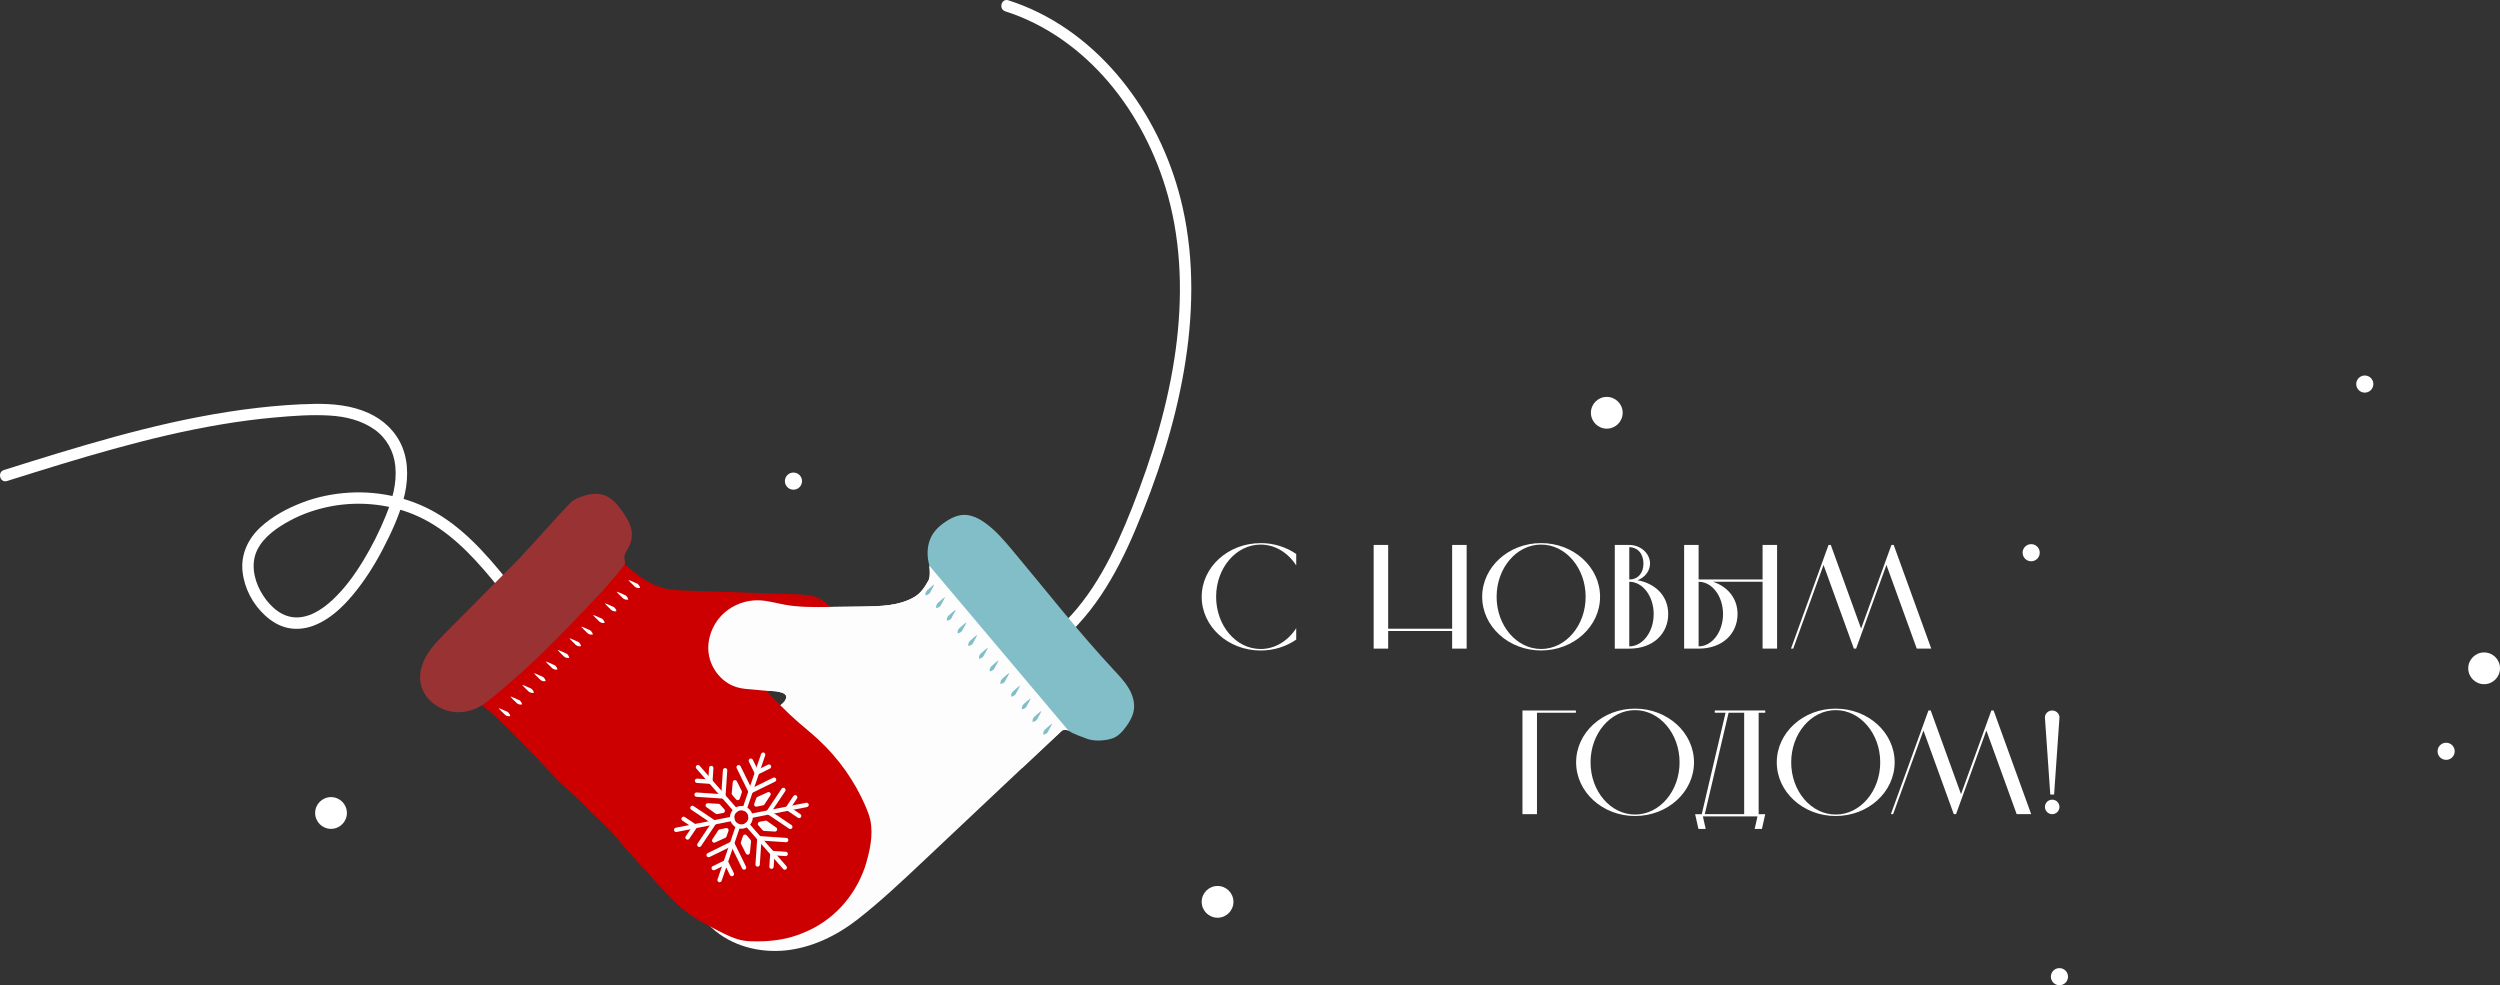 <?xml version="1.0" encoding="UTF-8"?> <svg xmlns="http://www.w3.org/2000/svg" id="Layer_2" data-name="Layer 2" viewBox="0 0 1313.13 517.5"><rect x="0" y="0" width="1313.13" height="517.5" fill="#333333" stroke="none"/><defs><style> .cls-1, .cls-2, .cls-3, .cls-4, .cls-5 { fill-rule: evenodd; } .cls-1, .cls-6 { fill: #82bec8; } .cls-7, .cls-2 { fill: #fff; } .cls-3 { fill: #c00; } .cls-4, .cls-8 { fill: #fdfdfd; } .cls-5 { fill: #933; } </style></defs><g id="Layer_1-2" data-name="Layer 1"><path class="cls-4" d="M488.15,297.16c.56,5.56-.1,7.06-.56,7.88-1.87,3.34-3.96,6.57-7.26,8.5-7.98,4.67-17.7,4.91-26.95,5.03-5.98.08-11.96.15-17.94.23-7.78.1-15.61.2-23.27-1.19-4.55-.82-9.04-2.17-13.67-2.3-6.55-.18-13.14,2.21-18.05,6.55-6.04,5.34-9.38,13.73-8.18,21.7,1.2,7.97,7.11,15.16,14.85,17.43,2.78.81,5.69,1.01,8.58,1.21,3.26.36,6.95.7,10.02.78,1.69.04,3.36.33,4.97.86.82.27,1.7.66,2.09,1.43.7,1.37-.48,2.92-1.61,3.97-4.76,4.45-10.1,8.24-15.01,12.52-14,11.69-27.11,21.1-35.96,35.16-1.83,2.9-3.52,5.92-4.62,9.17-2.39,7.07-1.86,14.75-1.29,22.19.24,3.23.49,6.48,1.38,9.6.8,2.81,2.09,5.46,3.42,8.06,3.96,7.77,8.36,15.51,14.77,21.42,10.23,9.44,24.91,13.28,38.76,11.85s26.88-7.76,37.86-16.32c12.2-9.51,23.88-20.57,35.14-31.18,14.86-14.01,29.73-28.02,44.59-42.03,9.28-8.74,18.38-17.22,27.66-25.97,0,0,1.59-.92,3.42.12"></path><path class="cls-3" d="M326.44,294.86c6.66,5.88,13.67,11.95,22.28,14.12,3.84.97,7.83,1.1,11.79,1.24,19.17.65,38.34,1.3,57.51,1.94,4.25.14,8.66.33,12.44,2.27,2.17,1.11,4.02,2.75,5.77,4.44,3.07,2.97,6,6.29,7.33,10.35.96,2.93,1.02,6.08.87,9.16-.22,4.25-.9,8.63-3.21,12.19-3.64,5.61-10.67,8.12-17.34,8.55-6.67.43-13.34-.83-20.02-.97-.92-.02-1.92,0-2.66.56s-.97,1.84-.2,2.36c5.51,6.08,12.09,12.91,18.29,18.28,3.53,3.06,7.17,5.99,10.59,9.16,10.57,9.78,19.06,21.79,24.76,35.01,1.02,2.36,1.95,4.78,2.49,7.29,1.69,7.99-.38,16.8-2.8,24.6-5.41,15.68-16.93,28.38-32.33,34.52-8.16,3.55-16.77,4.54-24.44,4.52-2.29,0-4.59-.02-6.84-.38-4.69-.74-9.01-2.92-13.24-5.08-6.72-3.43-13.51-6.93-19.25-11.82-2.15-1.83-4.14-3.85-6.13-5.86-7.01-7.1-23.44-25.44-27.3-30.17-6.29-7.7-14.05-13.94-16.89-17.2-2.6-2.99-12.56-11.6-15.29-14.47-6.2-6.5-31.9-34.35-39.88-39.24"></path><path class="cls-7" d="M552,340.78c21.08-15.45,34.19-38.59,44.22-62.22,11.43-26.93,20.69-55.05,25.66-83.93,4.88-28.3,5.63-57.67-.72-85.81-5.14-22.78-15.08-44.71-29.27-63.28-14.17-18.54-32.52-33.71-54.26-42.5-2.62-1.06-5.29-2.02-7.99-2.88-3.69-1.18-5.27,4.61-1.6,5.79,21.31,6.81,39.8,20.24,54.24,37.18s25.16,37.94,31.17,59.68c7.23,26.12,7.72,53.87,4.12,80.61-3.86,28.66-12.38,56.57-22.99,83.4-9.08,22.96-20.17,46.34-38.77,63.18-2.19,1.98-4.47,3.86-6.85,5.6-1.3.96-1.95,2.6-1.08,4.1.75,1.29,2.79,2.04,4.1,1.08h0Z"></path><path class="cls-7" d="M270.36,309.56c-11.31-14.12-22.95-28.48-38.34-38.37-14.35-9.22-31.68-13.44-48.67-12.42-8.45.51-16.87,2.22-24.77,5.27s-15.69,7.22-21.91,13.03c-6.47,6.04-10.27,14.29-9.26,23.23s5.4,17.07,11.88,23.01c3.28,3,7.22,5.46,11.59,6.44s8.97.59,13.19-.9c8.67-3.07,15.57-9.56,21.36-16.5s11.06-15.13,15.4-23.44,8.59-17.26,11.07-26.45c2.41-8.92,2.96-18.79-.54-27.51-3.29-8.21-9.81-14.4-17.82-18.02-8.9-4.02-18.7-4.93-28.37-4.79s-20.22.96-30.25,2.12c-20.25,2.36-40.27,6.36-60.03,11.32-19.76,4.96-39.28,10.83-58.73,16.88-4.69,1.46-9.38,2.93-14.07,4.4-3.67,1.15-2.1,6.95,1.6,5.79,18.54-5.82,37.09-11.63,55.83-16.81,18.68-5.16,37.55-9.69,56.67-12.91,9.39-1.58,18.83-2.83,28.31-3.67s19.15-1.56,28.67-.99c8.35.5,16.69,2.47,23.59,7.37,6.36,4.51,10.15,11.56,10.9,19.28.88,9.01-1.67,17.79-5.05,26.06s-7.3,16.07-11.86,23.57-9.62,14.43-15.88,20.35c-5.55,5.24-13.08,10.27-21.09,9.28-7.6-.94-13.58-7.48-17.04-13.87-3.52-6.49-5-14.73-1.57-21.57s10.35-11.62,17.01-15.22c6.87-3.72,14.34-6.23,22.02-7.65,15.2-2.81,31.56-1.02,45.63,5.46,15.52,7.15,27.51,19.67,38.29,32.61,2.71,3.25,5.35,6.55,8,9.85,1.01,1.27,3.19,1.06,4.24,0,1.25-1.25,1.02-2.97,0-4.24h0Z"></path><circle class="cls-7" cx="843.97" cy="216.81" r="8.34"></circle><circle class="cls-7" cx="1066.88" cy="290.31" r="4.5"></circle><circle class="cls-7" cx="416.77" cy="252.71" r="4.5"></circle><circle class="cls-7" cx="1081.73" cy="513" r="4.5"></circle><circle class="cls-7" cx="1284.84" cy="394.62" r="4.5"></circle><circle class="cls-7" cx="1242.11" cy="201.73" r="4.5"></circle><circle class="cls-7" cx="639.53" cy="473.7" r="8.34"></circle><circle class="cls-7" cx="1304.79" cy="351.03" r="8.34"></circle><circle class="cls-7" cx="173.87" cy="427.02" r="8.34"></circle><g><g><path class="cls-2" d="M662.15,285.26c7.02,0,13.5,2.13,18.69,5.72v6.01c-4.27-6.64-11.05-10.94-18.69-10.94-12.91,0-23.38,12.27-23.38,27.42s10.47,27.42,23.38,27.42c7.64,0,14.42-4.3,18.69-10.94v6.01c-5.19,3.59-11.67,5.72-18.69,5.72-17.1,0-30.96-12.62-30.96-28.2s13.86-28.2,30.96-28.2Z"></path><g><polygon class="cls-2" points="729.14 286.23 721.52 286.23 721.52 340.69 729.14 340.69 729.14 331.43 762.74 331.43 762.74 340.69 770.36 340.69 770.36 331.43 770.36 330.24 770.36 286.23 762.74 286.23 762.74 330.24 729.14 330.24 729.14 286.23"></polygon><path class="cls-2" d="M809.48,285.26c17.1,0,30.96,12.63,30.96,28.2s-13.86,28.2-30.96,28.2-30.96-12.63-30.96-28.2,13.86-28.2,30.96-28.2h0ZM809.48,286.04c-12.91,0-23.38,12.28-23.38,27.42s10.47,27.42,23.38,27.42,23.38-12.28,23.38-27.42-10.47-27.42-23.38-27.42Z"></path><path class="cls-2" d="M860.14,304.77c3.85-1.48,6.54-4.84,6.54-8.76,0-5.26-4.85-9.75-10.85-9.78l-.05,1.19c4.52.04,7.45,3.57,7.45,8.6s-2.88,8.33-7.4,8.37h0s-.05,0-.05,0v-18.15h-7.61v54.46h7.61c12.83,0,20.45-8.13,20.45-18.15s-7.27-16.19-16.08-17.77h0ZM855.77,305.57c7.09,0,12.83,7.6,12.83,16.97s-5.75,16.97-12.83,16.97v-33.93Z"></path><path class="cls-2" d="M892.2,340.69c12.83,0,20.45-8.13,20.45-18.15,0-8.62-5.59-14.57-12.9-16.97h26.06v-1.19h-33.61v-18.15h-7.61v54.46h7.61ZM933.42,286.23v54.46h-7.62v-54.46h7.62ZM892.2,305.57c7.09,0,12.83,7.6,12.83,16.97s-5.74,16.97-12.83,16.97v-33.93Z"></path><polygon class="cls-2" points="990.86 296.74 1006.79 340.69 1014.4 340.69 994.67 286.23 993.48 286.23 977.55 330.18 961.63 286.23 960.44 286.23 940.71 340.69 941.89 340.69 957.82 296.74 973.75 340.69 974.93 340.69 990.86 296.74"></polygon></g></g><g><polygon class="cls-2" points="807.3 373.19 799.68 373.19 799.68 374.37 799.68 427.64 807.3 427.64 807.3 374.37 827.74 374.37 827.74 373.19 807.3 373.19"></polygon><path class="cls-2" d="M858.82,372.21c17.1,0,30.96,12.63,30.96,28.2s-13.86,28.2-30.96,28.2-30.96-12.63-30.96-28.2,13.86-28.2,30.96-28.2h0ZM858.82,373c-12.91,0-23.38,12.27-23.38,27.42s10.47,27.42,23.38,27.42,23.38-12.28,23.38-27.42-10.47-27.42-23.38-27.42Z"></path><path class="cls-2" d="M923.74,373.19h-23.05v1.19h5.66l-12.51,53.27h-3.47l1.74,7.76h3.81l-1.48-6.58h28.68l-1.48,6.58h3.81l1.74-7.76h-3.46v-53.27h3.46v-1.19h-3.46ZM907.95,374.37h8.18v53.27h-20.69l12.51-53.27Z"></path><path class="cls-2" d="M964.21,372.21c17.1,0,30.96,12.63,30.96,28.2s-13.86,28.2-30.96,28.2-30.96-12.63-30.96-28.2,13.86-28.2,30.96-28.2h0ZM964.21,373c-12.91,0-23.38,12.27-23.38,27.42s10.47,27.42,23.38,27.42,23.38-12.28,23.38-27.42-10.47-27.42-23.38-27.42Z"></path><polygon class="cls-2" points="1043.34 383.69 1059.27 427.64 1066.88 427.64 1047.15 373.19 1045.96 373.19 1030.03 417.13 1014.11 373.19 1012.92 373.19 993.19 427.64 994.37 427.64 1010.3 383.69 1026.23 427.64 1027.41 427.64 1043.34 383.69"></polygon><path class="cls-2" d="M1077.92,373.19h0c2.09,0,3.95,1.72,3.81,3.81l-2.81,40.34h-2l-2.81-40.34c-.14-2.09,1.71-3.81,3.81-3.81h0ZM1077.92,420.03c2.1,0,3.81,1.7,3.81,3.81s-1.7,3.81-3.81,3.81-3.81-1.71-3.81-3.81,1.71-3.81,3.81-3.81Z"></path></g></g><path class="cls-1" d="M550.54,374.86c-19.26-20.12-39.25-39.81-54.82-62.9-3.06-4.54-5.98-9.27-7.49-14.53-1.51-5.26-1.49-11.16,1.15-15.95,1.81-3.29,4.74-5.86,7.91-7.87,2.61-1.65,5.52-2.99,8.61-3.15,4.08-.2,8,1.69,11.34,4.05,5.55,3.91,10.03,9.14,14.39,14.35,17.74,21.16,34.72,43,53.55,63.2,2.75,2.95,5.56,5.89,7.63,9.35s3.35,7.55,2.74,11.53c-.5,3.29-2.24,6.26-4.22,8.94-1.93,2.62-4.28,5.15-7.39,6.09-3.77,1.14-9.27,1.49-12.94.08-3.01-1.15-6.81-2.33-9.74-4.23,0,0-7.47-5.57-10.72-8.97Z"></path><path class="cls-5" d="M272.84,293.26c8.41-8.99,16.82-18.56,25.23-27.55,1-1.07,2.02-2.16,3.24-2.98.98-.65,2.07-1.12,3.17-1.54,4.24-1.63,9.05-2.59,13.29-.95,3.8,1.47,6.55,4.8,8.93,8.11,2.25,3.13,4.4,6.5,5,10.31.47,2.94-.04,6.03-1.43,8.66-.9,1.72-2.2,3.33-2.37,5.26-.09.95.71,2.23.2,3.67-.63,1.75-10.87,13.37-11.96,14.53-18.59,19.7-37.26,39.48-58.49,56.31-1.9,1.51-3.84,3-5.97,4.17-3.48,1.9-7.46,2.88-11.43,2.81-9.16-.16-18.27-6.95-19.46-16.04-.65-5,1.02-10.09,3.68-14.38s6.24-7.92,9.8-11.5c12.86-12.96,25.72-25.92,38.57-38.88Z"></path><path class="cls-4" d="M488.15,297.16c.56,5.56-.1,7.06-.56,7.88-1.87,3.34-3.96,6.57-7.26,8.5-7.98,4.67-17.7,4.91-26.95,5.03-5.98.08-11.96.15-17.94.23-7.78.1-15.61.2-23.27-1.19-4.55-.82-9.04-2.17-13.67-2.3-6.55-.18-13.14,2.21-18.05,6.55-6.04,5.34-9.38,13.73-8.18,21.7,1.2,7.97,7.11,15.16,14.85,17.43,2.78.81,5.69,1.01,8.58,1.21,3.26.36,6.95.7,10.02.78,1.69.04,3.36.33,4.97.86.82.27,1.7.66,2.09,1.43.38.75.19,1.55-.23,2.3.75,2.56,1.04,4.08,3.07,6.12,1.34,1.35,3.63,1.49,5.92,1.18,2.08.5,4.21.89,6.26,1.44,5.26,1.41,10.46,3.11,15.7,4.59,10.63,3.02,21.33,5.99,32.12,8.4,11.17,2.49,22.56,3.84,33.75,6.23,9.34,1.99,18.42,4.88,27.47,7.9,7-6.57,13.96-13.08,21.01-19.72,0,0,1.59-.92,3.42.12l-73.11-86.67Z"></path><g><path class="cls-6" d="M490.7,307.15c-.51,1.1-1.07,2.18-1.69,3.22-.31.52-.47,1.15-.96,1.52-.48.38-1.02.71-1.82.83l-.16-.12c-.1-1.51.58-2.43,1.69-3.22.88-.83,1.81-1.61,2.78-2.35,0,0,.16.13.16.13h0Z"></path><path class="cls-6" d="M496.32,313.8c-.51,1.1-1.07,2.18-1.69,3.22-.31.52-.47,1.15-.96,1.52-.48.38-1.02.71-1.82.83l-.16-.12c-.1-1.51.58-2.43,1.69-3.22.88-.83,1.81-1.61,2.78-2.35,0,0,.16.13.16.13h0Z"></path><path class="cls-6" d="M501.95,320.45c-.51,1.1-1.07,2.18-1.69,3.22-.31.52-.47,1.15-.96,1.52-.48.38-1.02.71-1.82.83l-.16-.12c-.1-1.51.58-2.43,1.69-3.22.88-.83,1.81-1.61,2.78-2.35,0,0,.16.13.16.13h0Z"></path><path class="cls-6" d="M507.58,327.09c-.51,1.1-1.07,2.18-1.69,3.22-.31.52-.47,1.15-.96,1.52-.48.38-1.02.71-1.82.83l-.16-.13c-.1-1.51.58-2.43,1.69-3.22.88-.83,1.81-1.61,2.78-2.35,0,0,.16.13.16.13h0Z"></path><path class="cls-6" d="M513.2,333.74c-.51,1.1-1.07,2.18-1.69,3.22-.31.52-.47,1.15-.96,1.52-.48.38-1.02.71-1.82.83l-.16-.13c-.1-1.51.58-2.43,1.69-3.22.88-.83,1.81-1.61,2.78-2.35,0,0,.16.13.16.13h0Z"></path><path class="cls-6" d="M518.83,340.39c-.51,1.1-1.07,2.18-1.69,3.22-.31.52-.47,1.15-.96,1.52-.48.38-1.02.71-1.82.83l-.16-.12c-.1-1.51.58-2.43,1.69-3.22.88-.83,1.81-1.61,2.78-2.35,0,0,.16.13.16.13h0Z"></path><path class="cls-6" d="M524.45,347.04c-.51,1.1-1.07,2.18-1.69,3.22-.31.52-.47,1.15-.96,1.52-.48.38-1.02.71-1.82.83,0,0-.16-.12-.16-.12-.1-1.51.58-2.43,1.69-3.22.88-.83,1.81-1.61,2.78-2.35,0,0,.16.13.16.13h0Z"></path><path class="cls-6" d="M530.08,353.69c-.51,1.1-1.07,2.18-1.69,3.22-.31.52-.47,1.15-.96,1.52-.48.38-1.02.71-1.82.83l-.16-.13c-.1-1.51.58-2.43,1.69-3.22.88-.83,1.81-1.61,2.78-2.35,0,0,.16.13.16.13h0Z"></path><path class="cls-6" d="M535.71,360.34c-.51,1.1-1.07,2.18-1.69,3.22-.31.52-.47,1.15-.96,1.52-.48.38-1.02.71-1.82.83l-.16-.13c-.1-1.51.58-2.43,1.69-3.22.88-.83,1.81-1.61,2.78-2.35,0,0,.16.13.16.13h0Z"></path><path class="cls-6" d="M541.33,366.99c-.51,1.1-1.07,2.18-1.69,3.22-.31.52-.47,1.15-.96,1.52-.48.38-1.02.71-1.82.83l-.16-.12c-.1-1.51.58-2.43,1.69-3.22.88-.83,1.81-1.61,2.78-2.35,0,0,.16.13.16.13h0Z"></path><path class="cls-6" d="M546.96,373.63c-.51,1.1-1.07,2.18-1.69,3.22-.31.52-.47,1.15-.96,1.52-.48.38-1.02.71-1.82.83l-.16-.12c-.1-1.51.58-2.43,1.69-3.22.88-.83,1.81-1.61,2.78-2.35,0,0,.16.13.16.13h0Z"></path><path class="cls-6" d="M552.58,380.28c-.51,1.1-1.07,2.18-1.69,3.22-.31.52-.47,1.15-.96,1.52-.48.38-1.02.71-1.82.83l-.16-.12c-.1-1.51.58-2.43,1.69-3.22.88-.83,1.81-1.61,2.78-2.35,0,0,.16.13.16.13h0Z"></path></g><g><path class="cls-7" d="M262.1,371.98c1.14.42,2.26.9,3.34,1.43.54.27,1.18.38,1.59.84.42.45.79.96.97,1.75,0,0-.11.17-.11.17-1.5.22-2.47-.39-3.34-1.43-.9-.82-1.74-1.68-2.55-2.59,0,0,.11-.17.11-.17h0Z"></path><path class="cls-7" d="M268.3,365.86c1.14.42,2.26.9,3.34,1.43.54.27,1.18.38,1.59.84.42.45.79.96.97,1.75l-.11.17c-1.5.22-2.47-.39-3.34-1.43-.9-.82-1.74-1.68-2.55-2.59,0,0,.11-.17.11-.17h0Z"></path><path class="cls-7" d="M274.5,359.74c1.14.42,2.26.9,3.34,1.43.54.27,1.18.38,1.59.84.42.45.79.96.97,1.75l-.11.17c-1.5.22-2.47-.39-3.34-1.43-.9-.82-1.74-1.68-2.55-2.59,0,0,.11-.17.11-.17h0Z"></path><path class="cls-7" d="M280.69,353.62c1.14.42,2.26.9,3.34,1.43.54.27,1.18.38,1.59.84.42.45.79.96.97,1.75l-.11.17c-1.5.22-2.47-.39-3.34-1.43-.9-.81-1.74-1.68-2.55-2.59,0,0,.11-.17.11-.17h0Z"></path><path class="cls-7" d="M286.89,347.5c1.14.42,2.26.9,3.34,1.43.54.27,1.18.38,1.59.84.42.45.79.96.97,1.75,0,0-.11.17-.11.17-1.5.22-2.47-.39-3.34-1.43-.9-.81-1.74-1.68-2.55-2.59,0,0,.11-.17.11-.17h0Z"></path><path class="cls-7" d="M293.09,341.38c1.14.42,2.26.9,3.34,1.43.54.27,1.18.38,1.59.84.42.45.79.96.97,1.75,0,0-.11.17-.11.17-1.5.22-2.47-.39-3.34-1.43-.9-.81-1.74-1.68-2.55-2.59,0,0,.11-.17.11-.17h0Z"></path><path class="cls-7" d="M299.28,335.26c1.14.42,2.26.9,3.34,1.43.54.27,1.18.38,1.59.84.42.45.79.96.97,1.75l-.11.17c-1.5.22-2.47-.39-3.34-1.43-.9-.81-1.74-1.68-2.55-2.59,0,0,.11-.17.11-.17h0Z"></path><path class="cls-7" d="M305.48,329.14c1.14.42,2.26.9,3.34,1.43.54.27,1.18.38,1.59.84.42.45.79.96.97,1.75l-.11.17c-1.5.22-2.47-.39-3.34-1.43-.9-.81-1.74-1.68-2.55-2.59,0,0,.11-.17.11-.17h0Z"></path><path class="cls-7" d="M311.68,323.02c1.14.42,2.26.9,3.34,1.43.54.27,1.18.38,1.59.84.42.45.79.96.97,1.75l-.11.17c-1.5.22-2.47-.39-3.34-1.43-.9-.81-1.74-1.68-2.55-2.59,0,0,.11-.17.11-.17h0Z"></path><path class="cls-7" d="M317.87,316.9c1.14.42,2.26.9,3.34,1.43.54.27,1.18.38,1.59.84.42.45.79.96.97,1.75l-.11.17c-1.5.22-2.47-.39-3.34-1.43-.9-.81-1.74-1.68-2.55-2.59,0,0,.11-.17.11-.17h0Z"></path><path class="cls-7" d="M324.07,310.78c1.14.42,2.26.9,3.34,1.43.54.27,1.18.38,1.59.84.42.45.79.96.97,1.75,0,0-.11.17-.11.17-1.5.22-2.47-.39-3.34-1.43-.9-.81-1.74-1.68-2.55-2.59,0,0,.11-.17.11-.17h0Z"></path><path class="cls-7" d="M330.27,304.66c1.14.42,2.26.9,3.34,1.43.54.27,1.18.38,1.59.84.42.45.79.96.97,1.75,0,0-.11.17-.11.17-1.5.22-2.47-.39-3.34-1.43-.9-.81-1.74-1.68-2.55-2.59,0,0,.11-.17.11-.17h0Z"></path></g><g><g><path class="cls-8" d="M387.12,426.41c-.47.42-1.2.37-1.61-.11l-19.77-22.62c-.42-.47-.37-1.2.11-1.61s1.2-.37,1.61.11l19.77,22.62c.42.47.37,1.2-.11,1.61Z"></path><path class="cls-8" d="M380.68,419.19c-.22.19-.51.3-.83.28l-14.06-.94c-.63-.04-1.11-.59-1.06-1.22.04-.63.59-1.11,1.22-1.06l12.92.87.85-12.65c.04-.63.59-1.11,1.22-1.06.63.04,1.11.59,1.06,1.22l-.93,13.79c-.02.31-.17.59-.39.78Z"></path><path class="cls-8" d="M373.85,411.44c-.22.19-.51.3-.83.28l-6.98-.47c-.63-.04-1.11-.59-1.06-1.22.04-.63.59-1.11,1.22-1.06l5.84.39.41-6.04c.04-.63.59-1.11,1.22-1.06.63.04,1.11.59,1.06,1.22l-.48,7.18c-.02.31-.17.59-.39.78Z"></path></g><g><path class="cls-8" d="M385.37,430.93c-.15.13-.33.22-.53.26l-29.47,5.81c-.62.12-1.22-.28-1.34-.9-.12-.62.28-1.22.9-1.34l29.47-5.81c.62-.12,1.22.28,1.34.9.08.42-.07.82-.37,1.08Z"></path><path class="cls-8" d="M368.06,444.6c-.38.33-.95.38-1.39.09-.52-.35-.66-1.06-.31-1.58l7.21-10.76-10.53-7.06c-.52-.35-.66-1.06-.31-1.58.35-.52,1.06-.66,1.58-.31l11.48,7.69c.25.17.43.43.48.73s0,.61-.17.86l-7.85,11.7c-.06.09-.12.16-.2.22Z"></path><path class="cls-8" d="M361.88,440.75c-.38.33-.95.38-1.39.09-.52-.35-.66-1.06-.31-1.58l3.26-4.86-5.03-3.37c-.52-.35-.66-1.06-.31-1.58.35-.52,1.06-.66,1.58-.31l5.98,4.01c.25.17.43.43.48.73.06.3,0,.61-.17.86l-3.9,5.81c-.06.09-.12.16-.2.22Z"></path></g><g><path class="cls-8" d="M378.71,463.13c-.3.26-.72.36-1.12.22-.6-.2-.92-.85-.71-1.45l9.7-28.43c.2-.6.85-.92,1.45-.71.6.2.92.85.71,1.45l-9.7,28.43c-.07.2-.18.36-.33.49Z"></path><path class="cls-8" d="M391.59,456.53c-.07.06-.16.12-.25.17-.57.28-1.25.04-1.53-.52l-5.71-11.62-11.38,5.59c-.57.28-1.25.04-1.53-.52-.28-.57-.05-1.25.52-1.53l12.4-6.09c.57-.28,1.25-.04,1.53.52l6.21,12.65c.23.47.11,1.03-.27,1.36Z"></path><path class="cls-8" d="M385.17,459.95c-.07.06-.16.12-.25.17-.57.28-1.25.04-1.53-.52l-2.58-5.26-5.43,2.67c-.57.28-1.25.04-1.53-.52-.28-.57-.05-1.25.52-1.53l6.46-3.17c.57-.28,1.25-.04,1.53.52l3.09,6.28c.23.47.11,1.03-.27,1.36Z"></path></g><g><path class="cls-8" d="M412.96,456.57c-.47.42-1.2.37-1.61-.11l-19.77-22.62c-.42-.47-.37-1.2.11-1.61s1.2-.37,1.61.11l19.77,22.62c.42.47.37,1.2-.11,1.61Z"></path><path class="cls-8" d="M413.69,442.11c-.22.19-.51.3-.83.28l-12.92-.87-.85,12.65c-.04.63-.59,1.11-1.22,1.06-.63-.04-1.11-.59-1.06-1.22l.93-13.79c.04-.63.59-1.11,1.22-1.06l14.06.94c.63.04,1.11.59,1.06,1.22-.02.31-.17.59-.39.78Z"></path><path class="cls-8" d="M405.98,456.1c-.22.19-.51.3-.83.28-.63-.04-1.11-.59-1.06-1.22l.48-7.18c.04-.6.61-1.1,1.22-1.06l6.98.47c.63.04,1.11.59,1.06,1.22-.04.63-.59,1.11-1.22,1.06l-5.84-.39-.41,6.04c-.02.31-.17.59-.39.78Z"></path></g><g><path class="cls-8" d="M424.41,423.63c-.15.13-.33.22-.53.26l-29.47,5.81c-.62.12-1.22-.28-1.34-.9-.12-.62.28-1.22.9-1.34l29.47-5.81c.62-.12,1.22.28,1.34.9.08.42-.07.82-.37,1.08Z"></path><path class="cls-8" d="M415.88,435.17c-.38.33-.95.38-1.39.09l-11.48-7.69c-.25-.17-.43-.43-.48-.73-.06-.3,0-.61.17-.86l7.85-11.7c.35-.52,1.06-.66,1.58-.31.52.35.66,1.06.31,1.58l-7.21,10.76,10.53,7.06c.52.35.66,1.06.31,1.58-.06.09-.12.16-.2.22Z"></path><path class="cls-8" d="M420.51,429.44c-.38.33-.95.38-1.39.09l-5.98-4.01c-.52-.35-.66-1.06-.31-1.58l3.9-5.81c.35-.52,1.06-.66,1.58-.31.52.35.66,1.06.31,1.58l-3.26,4.86,5.03,3.37c.52.35.66,1.06.31,1.58-.06.09-.12.16-.2.22Z"></path></g><g><path class="cls-8" d="M391.9,425.67c-.3.26-.72.36-1.12.22-.6-.2-.92-.85-.71-1.45l9.7-28.43c.2-.6.85-.92,1.45-.71.6.2.92.85.71,1.45l-9.7,28.43c-.07.2-.18.36-.33.49Z"></path><path class="cls-8" d="M407.34,410.39c-.07.06-.16.12-.25.17l-12.4,6.09c-.57.28-1.25.04-1.53-.52l-6.21-12.65c-.28-.57-.05-1.25.52-1.53.57-.28,1.25-.04,1.53.52l5.71,11.62,11.38-5.59c.57-.28,1.25-.04,1.53.52.23.47.11,1.03-.27,1.36Z"></path><path class="cls-8" d="M404.69,403.52c-.07.06-.16.12-.25.17l-6.46,3.17c-.27.13-.59.15-.87.06s-.52-.31-.66-.58l-3.09-6.28c-.28-.57-.05-1.25.52-1.53.57-.28,1.25-.04,1.53.52l2.58,5.26,5.43-2.67c.57-.28,1.25-.04,1.53.52.23.47.11,1.03-.27,1.36Z"></path></g><path class="cls-8" d="M393.34,433.82c-2.48,2.17-6.27,1.92-8.44-.57s-1.92-6.27.57-8.44,6.27-1.92,8.44.57,1.92,6.27-.57,8.44ZM386.97,426.54c-1.53,1.34-1.69,3.68-.35,5.21s3.68,1.69,5.21.35c1.53-1.34,1.69-3.68.35-5.21s-3.68-1.69-5.21-.35Z"></path><g><path class="cls-8" d="M377.44,422.21l-5.63-.33c-.51-.03-.98.28-1.14.76-.17.48,0,1.01.41,1.31l4.83,3.44c.25.18.57.25.87.19l3.06-.56c.21-.04.39-.13.55-.26s.26-.3.33-.49c.13-.39.05-.82-.23-1.13l-2.26-2.55c-.2-.23-.48-.36-.79-.38Z"></path><path class="cls-8" d="M382.41,435.32c-.27-.31-.69-.45-1.09-.37l-3.34.69c-.3.06-.56.24-.72.49l-3.1,4.71c-.28.43-.25.98.09,1.37.33.39.88.51,1.34.3l5.4-2.46c.1-.05.2-.11.28-.18.15-.13.26-.29.32-.48l1.04-2.93c.14-.39.06-.82-.21-1.13Z"></path><path class="cls-8" d="M391.1,438.38c-.41.08-.74.37-.87.76l-1.07,3.23c-.1.29-.07.6.06.87l2.53,5.04c.23.46.73.7,1.23.61.21-.04.39-.13.54-.26.21-.19.36-.45.39-.75l.57-5.91c.03-.31-.07-.61-.27-.85l-2.02-2.37c-.27-.31-.68-.46-1.09-.38Z"></path><path class="cls-8" d="M402.9,431.26c-.25-.18-.57-.25-.87-.19l-3.06.56c-.41.07-.74.36-.87.75-.13.39-.05.82.23,1.13l2.26,2.55c.2.23.48.36.79.38l5.63.33c.31.02.6-.09.82-.28.14-.13.26-.29.33-.48.17-.48,0-1.01-.41-1.31l-4.83-3.44Z"></path><path class="cls-8" d="M403.22,416.14l-5.4,2.46c-.28.13-.5.36-.6.66l-1.04,2.93c-.14.39-.06.82.21,1.13.27.31.69.45,1.09.37l3.34-.69c.2-.04.37-.13.52-.26.08-.07.14-.14.2-.23l3.1-4.71c.28-.43.25-.98-.09-1.37-.33-.39-.88-.51-1.34-.3Z"></path><path class="cls-8" d="M387.71,420.27c.2-.04.38-.13.53-.26s.27-.3.33-.5l1.07-3.23c.1-.29.07-.6-.06-.87l-2.53-5.04c-.23-.46-.73-.7-1.23-.61-.5.09-.88.51-.93,1.01l-.57,5.91c-.03.31.07.61.27.85l2.02,2.37c.27.31.68.46,1.09.38Z"></path></g></g></g></svg> 